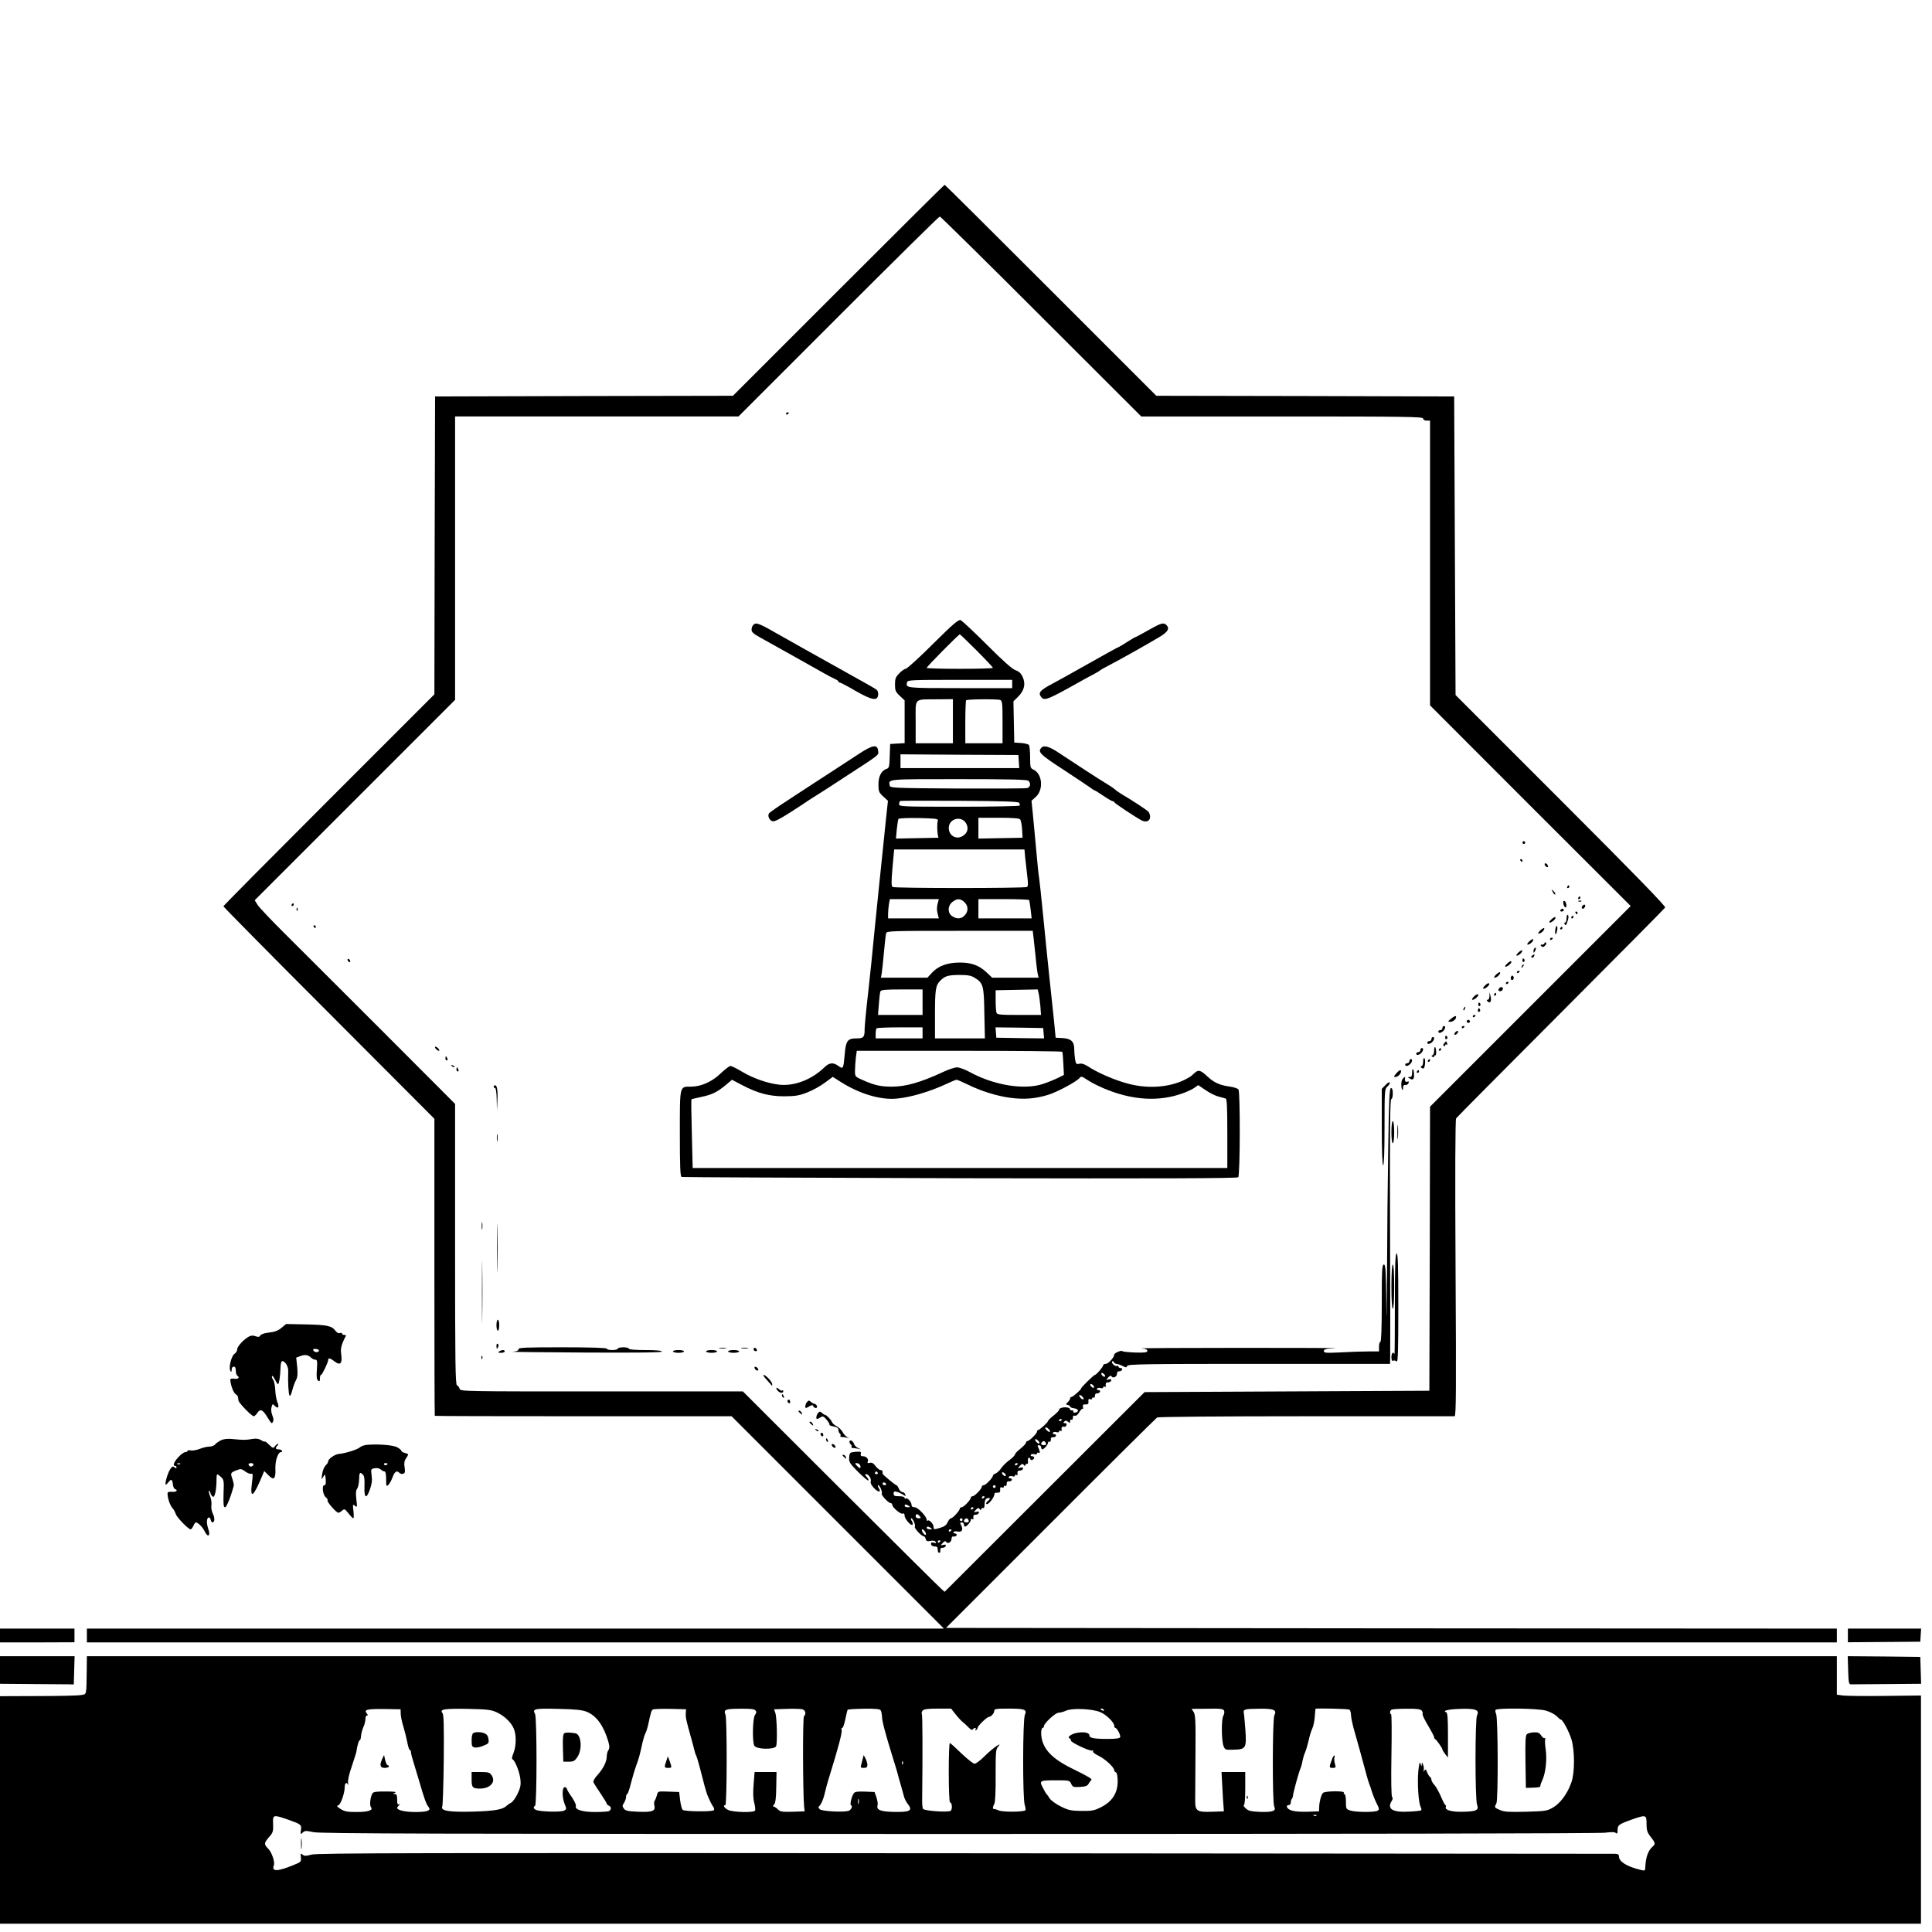 <?xml version="1.0" standalone="no"?>
<!DOCTYPE svg PUBLIC "-//W3C//DTD SVG 20010904//EN"
 "http://www.w3.org/TR/2001/REC-SVG-20010904/DTD/svg10.dtd">
<svg version="1.0" xmlns="http://www.w3.org/2000/svg"
 width="1401pt" height="1401pt" viewBox="0 0 1401 1401"
 preserveAspectRatio="xMidYMid meet">
<g transform="translate(0,1401) scale(0.1,-0.1)"
fill="#000000" stroke="none">
<path d="M6080 11905 l-765 -765 -1080 -2 -1080 -3 -3 -1080 -2 -1080 -765
-765 c-421 -421 -765 -768 -765 -772 0 -4 344 -353 765 -774 l765 -767 0
-1075 c0 -591 1 -1076 3 -1079 2 -2 487 -3 1078 -3 l1074 0 770 -770 770 -770
-3108 0 -3107 0 0 -50 0 -50 6345 0 6345 0 0 50 0 50 -3230 2 -3230 3 758 758
c417 418 765 763 773 768 8 5 456 9 1079 9 586 0 1071 0 1078 0 11 0 12 187 7
1073 -4 695 -2 1077 4 1087 5 8 347 352 759 765 411 412 752 756 757 764 5 9
-208 229 -756 777 l-764 764 -5 1083 -5 1082 -1080 3 -1080 2 -765 765 c-421
421 -767 765 -770 765 -3 0 -349 -344 -770 -765z m1470 -190 l726 -725 1022 0
c902 0 1022 -2 1022 -15 0 -9 9 -15 25 -15 l25 0 0 -1032 0 -1033 727 -728
728 -727 -728 -728 -727 -727 -2 -1030 -3 -1030 -1033 -5 -1032 -5 -725 -724
-725 -724 -22 19 c-12 10 -342 337 -732 726 l-709 708 -1025 0 c-1003 0 -1024
0 -1029 19 -3 11 -11 22 -19 25 -12 5 -14 159 -14 1023 l0 1018 -522 523
c-288 287 -605 605 -706 705 -101 100 -193 197 -204 215 l-21 34 727 727 726
726 0 1028 0 1027 1028 0 1027 0 725 725 c399 399 729 725 735 725 5 0 336
-326 735 -725z"/>
<path d="M5700 11009 c0 -5 5 -7 10 -4 6 3 10 8 10 11 0 2 -4 4 -10 4 -5 0
-10 -5 -10 -11z"/>
<path d="M6768 9343 c-98 -98 -187 -179 -197 -181 -11 -2 -34 -17 -50 -35 -26
-26 -31 -39 -31 -80 0 -44 4 -54 35 -83 l35 -33 0 -155 0 -155 -52 -3 -53 -3
-3 -87 c-2 -76 -5 -88 -22 -93 -38 -12 -60 -54 -60 -113 0 -49 3 -58 34 -87
l35 -32 -14 -129 c-7 -71 -18 -181 -25 -244 -6 -63 -18 -176 -26 -250 -8 -74
-23 -225 -34 -335 -10 -110 -30 -303 -44 -429 -15 -127 -26 -247 -26 -267 0
-61 -7 -69 -60 -69 -63 0 -76 -17 -84 -110 -10 -112 -11 -115 -46 -90 -39 28
-66 25 -103 -11 -91 -88 -216 -136 -324 -125 -84 9 -189 45 -273 95 -38 23
-75 41 -83 41 -8 0 -39 -24 -69 -52 -63 -62 -144 -98 -218 -98 -83 0 -80 12
-80 -341 0 -239 3 -311 13 -314 6 -2 915 -6 2018 -9 1469 -3 2010 -1 2018 7
14 14 15 615 2 636 -5 8 -35 18 -66 22 -68 9 -112 29 -155 69 -52 49 -68 54
-93 33 -12 -10 -24 -21 -27 -24 -3 -4 -23 -15 -45 -27 -119 -60 -281 -70 -431
-26 -92 26 -212 79 -276 122 -26 16 -45 22 -61 18 -22 -5 -25 -2 -31 32 -3 20
-6 53 -6 72 0 57 -22 78 -83 82 l-52 3 -12 125 c-7 69 -22 208 -33 310 -11
102 -31 302 -45 445 -14 143 -28 270 -30 281 -3 12 -12 98 -20 190 -8 93 -20
214 -25 268 l-10 99 31 28 c58 52 48 168 -17 198 -22 10 -24 16 -24 88 0 43
-4 83 -8 90 -4 6 -30 13 -57 15 l-50 3 -3 149 -3 150 36 36 c44 45 54 93 30
143 -12 25 -27 39 -51 47 -24 8 -90 67 -207 184 -95 95 -181 175 -191 179 -15
6 -53 -26 -198 -170z m315 -51 c64 -64 117 -121 117 -125 0 -4 -108 -7 -240
-7 -132 0 -240 3 -240 7 0 9 232 243 240 243 3 0 58 -53 123 -118z m257 -242
l0 -30 -379 0 c-397 0 -394 0 -383 43 4 16 31 17 383 17 l379 0 0 -30z m-430
-270 l0 -160 -135 0 -135 0 0 154 c0 181 -18 163 158 165 l112 1 0 -160z m343
154 c15 -5 17 -25 17 -160 l0 -154 -135 0 -135 0 0 153 c0 85 3 156 6 159 8 8
227 10 247 2z m135 -446 l3 -48 -430 0 -431 0 0 50 0 50 428 -3 427 -2 3 -47z
m70 -140 c19 -19 14 -47 -10 -53 -13 -3 -241 -4 -508 -3 -458 3 -485 4 -488
21 -10 49 -26 47 501 47 370 0 496 -3 505 -12z m-67 -160 c4 -7 5 -16 3 -20
-3 -4 -201 -8 -440 -8 -421 0 -434 1 -434 19 0 11 4 21 10 23 5 2 200 2 432 1
318 -2 424 -6 429 -15z m-590 -128 c-6 -19 -6 -68 -1 -100 l5 -25 -154 -3
-154 -3 6 66 c4 36 9 70 12 76 4 6 63 8 148 7 121 -3 141 -5 138 -18z m208
-27 c16 -34 5 -66 -29 -86 -46 -28 -100 4 -100 58 0 73 99 94 129 28z m389 35
c5 -7 12 -40 14 -73 l3 -60 -160 -3 -160 -3 0 75 0 76 146 0 c105 0 149 -4
157 -12z m36 -275 c4 -32 10 -92 15 -133 7 -55 7 -77 -2 -82 -16 -10 -959 -10
-974 0 -10 6 -10 35 -1 140 l12 132 472 0 473 0 5 -57z m-635 -338 c-6 -23 -6
-47 0 -70 l9 -35 -184 0 -184 0 0 33 c0 17 3 49 6 70 l7 37 178 0 177 0 -9
-35z m189 18 c32 -27 37 -64 12 -96 -25 -31 -59 -35 -95 -11 -35 23 -34 75 1
103 33 26 55 26 82 4z m475 10 c2 -5 7 -36 11 -70 l7 -63 -193 0 -193 0 0 70
0 70 182 0 c100 0 184 -3 186 -7z m31 -265 c3 -24 10 -90 16 -148 5 -58 13
-115 16 -127 l6 -23 -168 0 -169 0 -40 38 c-54 51 -110 72 -193 72 -90 0 -155
-23 -201 -71 l-36 -39 -169 0 -168 0 6 33 c3 17 10 86 16 152 6 66 13 128 16
138 5 16 39 17 534 17 l529 0 5 -42z m-427 -298 c63 -38 68 -55 71 -257 l4
-183 -181 0 -181 0 0 174 c0 179 5 211 38 244 35 35 56 41 137 42 62 0 87 -4
112 -20z m-377 -177 l0 -93 -161 0 -162 0 6 78 c3 42 8 84 11 92 5 12 32 15
156 15 l150 0 0 -92z m854 -25 l5 -68 -158 0 c-136 0 -160 2 -165 16 -3 9 -6
49 -6 90 l0 73 153 3 152 3 6 -25 c4 -14 9 -55 13 -92z m-854 -198 l0 -40
-170 0 -170 0 0 33 c0 19 3 37 7 40 3 4 80 7 170 7 l163 0 0 -40z m878 -3 l3
-37 -173 2 -173 3 -3 38 -3 37 173 -2 173 -3 3 -38z m135 -134 c3 -5 6 -44 8
-88 l4 -80 -40 -20 c-22 -11 -70 -31 -108 -44 -137 -47 -355 -13 -535 85 -34
19 -76 34 -92 34 -16 0 -62 -15 -102 -34 -161 -75 -270 -106 -370 -106 -82 0
-127 10 -210 47 -57 25 -58 26 -58 67 0 22 3 65 6 94 l7 52 743 0 c408 0 745
-3 747 -7z m298 -264 c206 -88 402 -101 579 -36 30 11 67 28 82 39 l27 19 52
-35 c28 -20 70 -41 92 -47 23 -6 48 -13 55 -15 9 -3 12 -62 12 -254 l0 -250
-1938 0 -1939 0 -6 247 c-4 136 -5 249 -3 251 2 2 33 9 69 17 79 16 117 35
179 86 l46 39 74 -39 c115 -60 196 -81 307 -81 81 1 107 5 167 29 38 15 95 46
126 70 l57 42 58 -37 c134 -85 285 -131 402 -121 104 9 242 50 367 108 34 16
65 29 71 29 5 0 40 -15 79 -34 100 -49 212 -84 311 -97 100 -13 178 -7 272 21
66 20 206 95 230 123 11 14 17 12 56 -14 23 -16 76 -43 116 -60z"/>
<path d="M5462 9478 c-7 -7 -12 -22 -12 -35 0 -17 15 -30 68 -59 114 -63 404
-226 457 -256 28 -16 62 -34 78 -41 15 -6 27 -15 27 -19 0 -4 5 -8 11 -8 5 0
57 -27 115 -61 117 -67 157 -74 162 -28 2 14 -3 31 -10 36 -11 10 -90 54 -293
167 -217 121 -329 184 -385 216 -180 103 -196 110 -218 88z"/>
<path d="M8327 9440 c-48 -27 -90 -50 -93 -50 -3 0 -30 -16 -60 -35 -30 -19
-56 -35 -58 -35 -4 0 -111 -59 -281 -155 -66 -38 -156 -87 -200 -111 -89 -47
-106 -65 -89 -92 25 -39 40 -33 309 118 22 12 58 32 80 43 22 12 42 24 45 28
3 3 32 19 65 36 77 40 293 161 368 207 57 35 70 59 45 84 -20 20 -40 14 -131
-38z"/>
<path d="M6225 8541 c-49 -32 -153 -100 -230 -150 -77 -50 -147 -95 -155 -101
-8 -5 -70 -45 -136 -89 -67 -43 -125 -84 -128 -90 -11 -18 3 -49 25 -56 14 -5
49 13 122 59 56 36 107 69 112 73 6 5 42 28 80 52 39 24 129 82 200 129 274
178 256 164 253 197 -5 50 -40 44 -143 -24z"/>
<path d="M7553 8589 c-31 -31 -14 -49 170 -168 100 -66 187 -124 194 -130 7
-6 15 -11 18 -11 3 0 33 -18 65 -40 32 -22 63 -40 69 -40 5 0 11 -4 13 -9 3
-8 151 -106 196 -130 32 -17 62 -5 62 25 0 14 -6 31 -12 38 -13 13 -122 85
-191 125 -21 13 -43 28 -50 35 -6 6 -30 23 -52 36 -53 31 -284 182 -357 231
-65 44 -107 57 -125 38z"/>
<path d="M11040 7900 c0 -5 5 -10 10 -10 6 0 10 5 10 10 0 6 -4 10 -10 10 -5
0 -10 -4 -10 -10z"/>
<path d="M11025 7770 c3 -5 8 -10 11 -10 2 0 4 5 4 10 0 6 -5 10 -11 10 -5 0
-7 -4 -4 -10z"/>
<path d="M11202 7738 c2 -6 10 -14 16 -16 7 -2 10 2 6 12 -7 18 -28 22 -22 4z"/>
<path d="M11365 7580 c-3 -5 -1 -10 4 -10 6 0 11 5 11 10 0 6 -2 10 -4 10 -3
0 -8 -4 -11 -10z"/>
<path d="M11260 7542 c6 -13 14 -21 18 -18 3 4 -2 14 -12 24 -18 16 -18 16 -6
-6z"/>
<path d="M11445 7500 c-3 -5 -1 -10 4 -10 6 0 11 5 11 10 0 6 -2 10 -4 10 -3
0 -8 -4 -11 -10z"/>
<path d="M11337 7455 c3 -14 10 -25 15 -25 13 0 6 43 -8 47 -7 2 -10 -6 -7
-22z"/>
<path d="M11448 7473 c7 -3 16 -2 19 1 4 3 -2 6 -13 5 -11 0 -14 -3 -6 -6z"/>
<path d="M2115 7450 c-3 -5 -1 -10 4 -10 6 0 11 5 11 10 0 6 -2 10 -4 10 -3 0
-8 -4 -11 -10z"/>
<path d="M11477 7443 c-10 -9 -9 -23 2 -23 5 0 11 7 15 15 5 15 -5 20 -17 8z"/>
<path d="M2151 7414 c0 -11 3 -14 6 -6 3 7 2 16 -1 19 -3 4 -6 -2 -5 -13z"/>
<path d="M11315 7410 c-3 -5 1 -10 9 -10 9 0 16 5 16 10 0 6 -4 10 -9 10 -6 0
-13 -4 -16 -10z"/>
<path d="M11425 7390 c3 -5 8 -10 11 -10 2 0 4 5 4 10 0 6 -5 10 -11 10 -5 0
-7 -4 -4 -10z"/>
<path d="M11360 7351 c0 -17 -5 -31 -11 -31 -5 0 -7 -5 -4 -11 9 -14 14 -8 25
30 5 18 5 33 -1 36 -5 4 -9 -8 -9 -24z"/>
<path d="M11395 7360 c-3 -5 -1 -10 4 -10 6 0 11 5 11 10 0 6 -2 10 -4 10 -3
0 -8 -4 -11 -10z"/>
<path d="M11246 7339 c-12 -11 -15 -19 -7 -19 13 0 41 24 41 34 0 11 -15 5
-34 -15z"/>
<path d="M2275 7290 c3 -5 8 -10 11 -10 2 0 4 5 4 10 0 6 -5 10 -11 10 -5 0
-7 -4 -4 -10z"/>
<path d="M11278 7266 c-2 -19 -1 -33 3 -30 10 6 17 54 9 59 -4 3 -10 -11 -12
-29z"/>
<path d="M11170 7264 c-14 -14 -19 -24 -12 -24 17 0 45 27 40 39 -2 4 -14 -3
-28 -15z"/>
<path d="M11315 7280 c-3 -5 -1 -10 4 -10 6 0 11 5 11 10 0 6 -2 10 -4 10 -3
0 -8 -4 -11 -10z"/>
<path d="M11090 7184 c-14 -14 -19 -24 -12 -24 17 0 45 27 40 39 -2 4 -14 -3
-28 -15z"/>
<path d="M11240 7199 c0 -5 5 -7 10 -4 6 3 10 8 10 11 0 2 -4 4 -10 4 -5 0
-10 -5 -10 -11z"/>
<path d="M11200 7171 c0 -6 -8 -11 -17 -11 -13 0 -14 -3 -6 -11 9 -9 16 -8 27
4 10 10 12 18 6 22 -5 3 -10 1 -10 -4z"/>
<path d="M11127 7133 c-4 -3 -7 -13 -7 -22 1 -13 3 -13 11 2 11 19 8 33 -4 20z"/>
<path d="M11011 7103 c-13 -13 -19 -23 -12 -23 15 0 44 27 39 38 -2 4 -14 -3
-27 -15z"/>
<path d="M11111 7081 c-8 -5 -9 -11 -3 -15 5 -3 12 1 16 9 6 17 6 18 -13 6z"/>
<path d="M2520 7051 c0 -5 5 -13 10 -16 6 -3 10 -2 10 4 0 5 -4 13 -10 16 -5
3 -10 2 -10 -4z"/>
<path d="M11040 7044 c0 -8 5 -12 10 -9 6 4 8 11 5 16 -9 14 -15 11 -15 -7z"/>
<path d="M10926 7019 c-12 -11 -15 -19 -7 -19 13 0 41 24 41 34 0 11 -15 5
-34 -15z"/>
<path d="M11036 7003 c-6 -14 -5 -15 5 -6 7 7 10 15 7 18 -3 3 -9 -2 -12 -12z"/>
<path d="M10850 6944 c-14 -14 -19 -24 -12 -24 17 0 45 27 40 39 -2 4 -14 -3
-28 -15z"/>
<path d="M11000 6959 c0 -5 5 -7 10 -4 6 3 10 8 10 11 0 2 -4 4 -10 4 -5 0
-10 -5 -10 -11z"/>
<path d="M10957 6926 c-3 -8 -2 -18 3 -21 13 -8 24 15 12 27 -6 6 -11 4 -15
-6z"/>
<path d="M10920 6879 c0 -5 5 -7 10 -4 6 3 10 8 10 11 0 2 -4 4 -10 4 -5 0
-10 -5 -10 -11z"/>
<path d="M10765 6860 c-11 -13 -14 -20 -6 -20 13 0 41 24 41 34 0 12 -18 5
-35 -14z"/>
<path d="M10873 6845 c-9 -10 -10 -16 -2 -21 15 -9 36 13 24 25 -6 6 -15 4
-22 -4z"/>
<path d="M10801 6788 c0 -16 -6 -28 -13 -28 -9 0 -9 -3 0 -12 18 -18 30 2 21
37 l-7 30 -1 -27z"/>
<path d="M10835 6800 c-3 -5 -1 -10 4 -10 6 0 11 5 11 10 0 6 -2 10 -4 10 -3
0 -8 -4 -11 -10z"/>
<path d="M10685 6780 c-11 -13 -14 -20 -6 -20 13 0 41 24 41 34 0 12 -18 5
-35 -14z"/>
<path d="M10720 6724 c0 -8 5 -12 10 -9 6 4 8 11 5 16 -9 14 -15 11 -15 -7z"/>
<path d="M10615 6699 c-4 -6 -5 -12 -2 -15 2 -3 7 2 10 11 7 17 1 20 -8 4z"/>
<path d="M10717 6687 c-3 -8 1 -14 8 -14 7 0 11 6 8 14 -3 7 -6 13 -8 13 -2 0
-5 -6 -8 -13z"/>
<path d="M10525 6625 c-27 -22 -28 -24 -9 -25 23 0 48 23 42 40 -1 5 -16 -1
-33 -15z"/>
<path d="M10680 6639 c0 -5 5 -7 10 -4 6 3 10 8 10 11 0 2 -4 4 -10 4 -5 0
-10 -5 -10 -11z"/>
<path d="M10637 6607 c-3 -8 1 -14 9 -14 16 0 19 13 5 21 -5 3 -11 0 -14 -7z"/>
<path d="M10460 6555 c0 -8 -7 -15 -15 -15 -8 0 -15 -4 -15 -10 0 -15 19 -12
36 4 16 17 19 36 4 36 -5 0 -10 -7 -10 -15z"/>
<path d="M10600 6559 c0 -5 5 -7 10 -4 6 3 10 8 10 11 0 2 -4 4 -10 4 -5 0
-10 -5 -10 -11z"/>
<path d="M10553 6524 c-7 -7 -9 -15 -5 -17 4 -3 13 1 19 9 7 7 9 15 5 17 -4 3
-13 -1 -19 -9z"/>
<path d="M10480 6484 c0 -8 5 -12 10 -9 6 4 8 11 5 16 -9 14 -15 11 -15 -7z"/>
<path d="M10380 6475 c0 -8 -7 -15 -15 -15 -8 0 -15 -4 -15 -10 0 -15 19 -12
36 4 16 17 19 36 4 36 -5 0 -10 -7 -10 -15z"/>
<path d="M10473 6445 c-8 -9 -9 -16 -3 -20 6 -3 10 -1 10 5 0 6 4 8 10 5 6 -3
7 1 4 9 -7 19 -6 19 -21 1z"/>
<path d="M3160 6405 c7 -8 17 -15 22 -15 6 0 5 7 -2 15 -7 8 -17 15 -22 15 -6
0 -5 -7 2 -15z"/>
<path d="M10400 6393 c0 -17 -5 -33 -12 -35 -9 -3 -9 -6 0 -12 7 -4 12 -2 12
4 0 6 3 9 8 7 9 -6 8 50 -1 60 -4 3 -7 -8 -7 -24z"/>
<path d="M10300 6395 c0 -8 -7 -15 -15 -15 -8 0 -15 -4 -15 -10 0 -15 19 -12
36 4 16 17 19 36 4 36 -5 0 -10 -7 -10 -15z"/>
<path d="M10435 6400 c-3 -5 -1 -10 4 -10 6 0 11 5 11 10 0 6 -2 10 -4 10 -3
0 -8 -4 -11 -10z"/>
<path d="M3230 6335 c0 -8 4 -15 10 -15 5 0 7 7 4 15 -4 8 -8 15 -10 15 -2 0
-4 -7 -4 -15z"/>
<path d="M10320 6311 c0 -17 -5 -31 -11 -31 -5 0 -7 -5 -4 -11 4 -5 12 -8 17
-7 13 5 17 68 6 75 -5 2 -8 -10 -8 -26z"/>
<path d="M10220 6315 c0 -8 -7 -15 -15 -15 -8 0 -15 -4 -15 -10 0 -15 19 -12
36 4 16 17 19 36 4 36 -5 0 -10 -7 -10 -15z"/>
<path d="M10355 6320 c-3 -5 -1 -10 4 -10 6 0 11 5 11 10 0 6 -2 10 -4 10 -3
0 -8 -4 -11 -10z"/>
<path d="M3277 6279 c7 -7 15 -10 18 -7 3 3 -2 9 -12 12 -14 6 -15 5 -6 -5z"/>
<path d="M3310 6255 c0 -8 4 -15 10 -15 5 0 7 7 4 15 -4 8 -8 15 -10 15 -2 0
-4 -7 -4 -15z"/>
<path d="M10240 6232 c0 -24 -5 -32 -17 -32 -17 -1 -17 -1 0 -11 24 -14 32 -6
31 30 -1 42 -14 53 -14 13z"/>
<path d="M10128 6229 c-10 -10 -18 -21 -18 -24 0 -10 22 -5 36 9 15 15 19 37
7 35 -5 0 -16 -9 -25 -20z"/>
<path d="M10275 6240 c-3 -5 -1 -10 4 -10 6 0 11 5 11 10 0 6 -2 10 -4 10 -3
0 -8 -4 -11 -10z"/>
<path d="M10171 6186 c-7 -8 -11 -30 -9 -50 2 -34 13 -41 13 -8 0 10 7 16 16
14 9 -1 20 5 23 14 4 12 2 15 -9 10 -13 -5 -20 5 -16 27 2 11 -5 8 -18 -7z"/>
<path d="M10047 6142 l-27 -28 0 -277 c0 -178 4 -277 10 -277 6 0 10 99 10
276 0 269 1 277 21 295 12 10 19 23 17 29 -2 6 -16 -2 -31 -18z"/>
<path d="M3580 6130 c0 -5 5 -10 10 -10 6 0 11 -35 12 -82 l2 -83 3 70 c4 75
-2 115 -17 115 -6 0 -10 -4 -10 -10z"/>
<path d="M10067 5698 c-4 -232 -8 -647 -9 -922 -2 -308 -4 -392 -5 -218 -3
241 -5 282 -18 282 -13 0 -15 -39 -15 -280 0 -180 -4 -280 -10 -280 -5 0 -10
-16 -10 -35 l0 -35 -78 0 c-44 0 -134 -3 -200 -7 -108 -5 -122 -4 -122 10 0
13 15 17 83 20 45 2 -262 3 -683 3 -421 0 -746 -2 -722 -4 28 -2 42 -8 42 -18
0 -11 -16 -14 -87 -12 -49 2 -91 6 -94 10 -6 9 -59 -13 -59 -25 0 -20 -43 -67
-61 -67 -10 0 -19 -5 -19 -10 0 -12 -50 -70 -60 -70 -8 0 -100 -90 -100 -98 0
-9 -60 -62 -70 -62 -5 0 -10 -5 -10 -11 0 -6 -8 -18 -17 -27 -16 -16 -16 -17
0 -20 9 -2 17 -7 17 -12 0 -5 12 -10 27 -12 32 -4 41 -23 14 -31 -12 -3 -19 0
-18 7 1 6 -4 10 -10 9 -7 -2 -13 1 -13 6 0 23 -80 20 -80 -3 -1 -6 -19 -24
-40 -41 -21 -16 -39 -34 -40 -39 0 -10 -62 -66 -72 -66 -5 0 -8 -5 -8 -11 0
-14 -56 -69 -70 -69 -5 0 -10 -6 -10 -12 -1 -7 -19 -26 -40 -43 -21 -16 -39
-35 -40 -42 0 -6 -17 -24 -39 -40 -21 -15 -49 -42 -61 -60 -12 -18 -31 -35
-41 -38 -10 -4 -19 -11 -19 -16 0 -15 -52 -69 -67 -69 -7 0 -13 -5 -13 -10 0
-16 -52 -70 -67 -70 -7 0 -13 -5 -13 -10 0 -16 -52 -70 -67 -70 -7 0 -13 -5
-13 -10 0 -14 -51 -70 -64 -70 -6 0 -17 -13 -24 -28 -8 -20 -24 -32 -51 -40
-50 -15 -51 -15 -51 6 0 21 -33 56 -43 45 -4 -3 -7 -1 -7 6 0 24 -64 91 -87
91 -16 0 -23 6 -23 18 0 21 -33 56 -43 45 -4 -3 -7 -1 -7 5 0 7 -16 12 -40 12
-33 0 -40 3 -40 19 0 15 5 18 23 13 12 -3 32 -12 45 -20 20 -13 22 -13 16 2
-3 9 -13 16 -20 16 -8 0 -20 11 -26 25 -6 14 -14 25 -17 25 -9 0 -102 78 -101
84 1 21 -2 26 -15 26 -8 0 -24 13 -36 29 -15 21 -27 27 -42 23 -15 -4 -19 -1
-14 10 7 19 -11 38 -36 38 -13 0 -18 5 -15 18 4 15 -1 17 -38 14 -41 -4 -43
-5 -46 -40 -3 -34 3 -43 65 -106 38 -37 71 -65 74 -62 4 3 -2 15 -12 26 -14
15 -15 20 -4 20 19 0 40 -35 33 -55 -4 -9 6 -27 25 -47 32 -33 54 -31 33 2 -7
11 -8 20 -4 20 12 0 33 -50 26 -61 -6 -10 49 -69 65 -69 6 0 11 -5 11 -11 0
-19 60 -71 75 -65 10 4 15 -1 15 -15 0 -23 46 -76 57 -66 4 5 2 17 -5 27 -7
11 -8 20 -4 20 12 0 33 -50 26 -61 -6 -10 48 -69 64 -69 5 0 12 -9 15 -20 4
-16 11 -19 35 -14 19 4 32 1 37 -7 6 -9 2 -11 -14 -6 -17 4 -21 2 -19 -11 2
-10 13 -17 26 -16 17 0 22 -5 22 -23 0 -13 4 -23 10 -23 5 0 9 3 9 8 -3 20 3
30 17 28 9 0 19 5 22 13 3 10 -1 12 -18 8 -21 -5 -21 -5 -4 14 12 14 20 16 25
8 11 -18 39 -2 39 21 0 14 6 20 16 18 10 -2 19 3 21 10 3 6 -3 12 -12 12 -9 0
-13 5 -10 10 3 6 17 7 31 4 29 -7 41 14 24 45 -9 17 -8 21 5 21 8 0 15 -7 15
-15 0 -8 4 -15 8 -15 13 0 42 34 42 49 0 7 5 9 10 6 6 -4 10 -3 9 2 -4 21 2
31 17 29 9 0 19 5 22 13 3 10 -1 12 -18 8 -21 -5 -21 -5 -4 14 14 15 20 17 27
7 7 -10 10 -10 14 0 2 6 9 10 14 6 5 -3 9 10 9 29 0 23 6 37 16 41 25 10 30
-2 8 -18 -10 -8 -16 -18 -11 -22 12 -12 63 54 59 77 0 3 9 5 21 5 17 -1 21 4
20 21 -2 16 2 21 12 17 8 -4 15 -1 15 6 0 6 5 8 10 5 6 -3 10 3 10 15 0 14 5
20 16 18 10 -2 19 3 21 10 3 6 -3 12 -12 12 -9 0 -13 5 -10 10 4 6 15 8 26 5
11 -4 19 -2 19 5 0 6 5 8 10 5 6 -4 10 -3 9 2 -4 21 2 31 17 29 9 0 19 5 22
13 3 10 -1 12 -18 8 -21 -5 -21 -5 -4 14 14 15 20 17 27 7 7 -10 10 -10 14 0
2 6 8 10 12 7 5 -2 7 7 5 20 -2 25 11 35 18 13 2 -6 10 -8 16 -4 17 10 15 26
-4 26 -8 0 -12 5 -9 10 4 6 15 8 26 5 11 -4 19 -2 19 5 0 6 5 8 10 5 13 -8 13
11 0 36 -8 15 -7 19 5 19 8 0 15 -7 15 -15 0 -8 4 -15 8 -15 13 0 42 34 42 49
0 7 5 9 10 6 6 -3 10 3 10 15 0 14 5 20 16 18 10 -2 19 3 21 10 3 6 -3 12 -12
12 -9 0 -13 5 -10 10 4 6 15 8 26 5 11 -4 19 -2 19 5 0 6 5 8 10 5 6 -4 10 -3
9 2 -4 21 2 32 15 27 7 -3 16 2 19 10 4 11 1 16 -10 16 -13 0 -14 3 -5 12 8 8
15 8 27 -2 12 -10 15 -10 15 4 0 10 5 14 10 11 6 -3 10 3 10 14 0 13 5 19 14
15 9 -3 21 6 32 25 10 16 21 28 25 25 4 -2 5 4 2 14 -3 14 1 19 19 18 18 -1
23 4 21 21 -2 16 2 21 12 17 8 -4 15 -1 15 6 0 6 5 8 10 5 6 -3 10 3 10 13 0
12 6 19 16 18 9 0 19 5 21 12 3 6 -3 12 -12 12 -9 0 -13 5 -10 10 4 6 15 8 26
5 11 -4 19 -2 19 5 0 6 5 8 10 5 6 -4 10 -3 9 2 -4 21 2 31 17 29 9 0 19 5 22
13 3 10 -1 12 -18 8 -21 -5 -21 -5 -4 14 12 14 20 16 25 8 10 -17 39 -3 39 20
0 11 6 18 16 17 9 0 19 5 21 12 3 6 -2 12 -11 12 -9 0 -16 5 -16 11 0 5 -5 7
-10 4 -13 -8 -45 23 -35 33 4 4 10 1 12 -5 3 -7 11 -13 19 -13 8 0 28 -7 44
-15 25 -13 29 -13 34 0 5 13 127 15 956 15 l950 0 1 43 c1 23 1 455 -1 960 -2
674 0 917 9 917 6 0 11 17 11 40 0 27 -4 40 -13 40 -11 0 -15 -80 -20 -422z
m-2054 -1670 c-2 -4 -10 -2 -17 5 -8 6 -12 15 -9 19 2 4 10 2 17 -5 8 -6 12
-15 9 -19z m-80 -80 c-2 -4 -10 -2 -17 5 -8 6 -12 15 -9 19 2 4 10 2 17 -5 8
-6 12 -15 9 -19z m-76 -85 c-3 -3 -13 1 -21 10 -8 8 -12 17 -9 20 3 3 12 -1
20 -9 9 -8 13 -18 10 -21z m-157 -147 c0 -3 -4 -8 -10 -11 -5 -3 -10 -1 -10 4
0 6 5 11 10 11 6 0 10 -2 10 -4z m-95 -70 c8 -7 11 -16 8 -19 -5 -6 -33 17
-33 27 0 10 11 7 25 -8z m-68 -103 c-3 -3 -13 1 -21 10 -8 8 -12 17 -9 20 3 3
12 -1 20 -9 9 -8 13 -18 10 -21z m47 2 c4 -10 -1 -15 -14 -15 -20 0 -26 11
-13 23 10 11 20 8 27 -8z m-1347 -160 c9 -25 -2 -27 -22 -5 -17 18 -17 20 -1
20 9 0 19 -7 23 -15z m1143 11 c0 -3 -4 -8 -10 -11 -5 -3 -10 -1 -10 4 0 6 5
11 10 11 6 0 10 -2 10 -4z m-1015 -66 c3 -5 -1 -10 -10 -10 -9 0 -13 5 -10 10
3 6 8 10 10 10 2 0 7 -4 10 -10z m928 -22 c-2 -4 -10 -2 -17 5 -8 6 -12 15 -9
19 2 4 10 2 17 -5 8 -6 12 -15 9 -19z m-868 -58 c3 -5 -1 -10 -9 -10 -9 0 -16
5 -16 10 0 6 4 10 9 10 6 0 13 -4 16 -10z m795 -20 c0 -5 -4 -10 -10 -10 -5 0
-10 5 -10 10 0 6 5 10 10 10 6 0 10 -4 10 -10z m-80 -74 c0 -3 -4 -8 -10 -11
-5 -3 -10 -1 -10 4 0 6 5 11 10 11 6 0 10 -2 10 -4z m-550 -66 c12 -8 11 -10
-7 -10 -13 0 -23 5 -23 10 0 13 11 13 30 0z m470 -14 c0 -3 -4 -8 -10 -11 -5
-3 -10 -1 -10 4 0 6 5 11 10 11 6 0 10 -2 10 -4z m-390 -61 c10 -13 9 -15 -9
-15 -12 0 -21 6 -21 15 0 8 4 15 9 15 5 0 14 -7 21 -15z m310 -25 c0 -5 -4
-10 -10 -10 -5 0 -10 5 -10 10 0 6 5 10 10 10 6 0 10 -4 10 -10z m44 -5 c4
-10 -1 -15 -14 -15 -20 0 -26 11 -13 23 10 11 20 8 27 -8z m-274 -55 c12 -8
11 -10 -7 -10 -13 0 -23 5 -23 10 0 13 11 13 30 0z m-40 -30 c7 -13 7 -20 1
-20 -6 0 -15 9 -21 20 -7 13 -7 20 -1 20 6 0 15 -9 21 -20z m190 16 c0 -3 -4
-8 -10 -11 -5 -3 -10 -1 -10 4 0 6 5 11 10 11 6 0 10 -2 10 -4z m-80 -80 c0
-3 -4 -8 -10 -11 -5 -3 -10 -1 -10 4 0 6 5 11 10 11 6 0 10 -2 10 -4z"/>
<path d="M10090 5800 c0 -47 4 -80 10 -80 6 0 10 33 10 80 0 47 -4 80 -10 80
-6 0 -10 -33 -10 -80z"/>
<path d="M10133 5800 c0 -47 2 -66 4 -42 2 23 2 61 0 85 -2 23 -4 4 -4 -43z"/>
<path d="M3603 5760 c0 -25 2 -35 4 -22 2 12 2 32 0 45 -2 12 -4 2 -4 -23z"/>
<path d="M3604 4960 c0 -157 2 -221 3 -142 2 78 2 206 0 285 -1 78 -3 14 -3
-143z"/>
<path d="M3493 5120 c0 -25 2 -35 4 -22 2 12 2 32 0 45 -2 12 -4 2 -4 -23z"/>
<path d="M3495 4640 c0 -201 1 -283 2 -182 2 100 2 264 0 365 -1 100 -2 18 -2
-183z"/>
<path d="M10115 4550 c0 -203 -1 -365 -3 -360 -8 22 -22 8 -22 -21 0 -22 4
-30 14 -26 7 3 19 0 25 -6 8 -8 11 93 11 386 0 311 -3 397 -12 397 -10 0 -13
-81 -13 -370z"/>
<path d="M10090 4680 c0 -100 4 -160 10 -160 6 0 10 60 10 160 0 100 -4 160
-10 160 -6 0 -10 -60 -10 -160z"/>
<path d="M3600 4400 c0 -22 5 -40 10 -40 6 0 10 18 10 40 0 22 -4 40 -10 40
-5 0 -10 -18 -10 -40z"/>
<path d="M3600 4251 c0 -25 6 -27 13 -6 4 8 2 17 -3 20 -6 4 -10 -3 -10 -14z"/>
<path d="M3760 4226 c0 -10 -14 -16 -42 -18 -24 -2 210 -4 520 -6 388 -2 562
0 562 7 0 7 -43 11 -120 11 -73 0 -120 4 -120 10 0 6 -18 10 -40 10 -22 0 -40
-4 -40 -10 0 -5 -18 -10 -40 -10 -22 0 -40 5 -40 10 0 6 -113 10 -320 10 -272
0 -320 -2 -320 -14z"/>
<path d="M5218 4233 c12 -2 32 -2 45 0 12 2 2 4 -23 4 -25 0 -35 -2 -22 -4z"/>
<path d="M5378 4233 c12 -2 32 -2 45 0 12 2 2 4 -23 4 -25 0 -35 -2 -22 -4z"/>
<path d="M5466 4232 c-3 -6 -1 -14 5 -17 15 -10 25 3 12 16 -7 7 -13 7 -17 1z"/>
<path d="M3620 4210 c-12 -8 -9 -10 13 -10 15 0 27 5 27 10 0 13 -20 13 -40 0z"/>
<path d="M4880 4210 c0 -5 18 -10 40 -10 22 0 40 5 40 10 0 6 -18 10 -40 10
-22 0 -40 -4 -40 -10z"/>
<path d="M5120 4210 c0 -5 18 -10 40 -10 22 0 40 5 40 10 0 6 -18 10 -40 10
-22 0 -40 -4 -40 -10z"/>
<path d="M5280 4210 c0 -5 18 -10 40 -10 22 0 40 5 40 10 0 6 -18 10 -40 10
-22 0 -40 -4 -40 -10z"/>
<path d="M3491 4164 c0 -11 3 -14 6 -6 3 7 2 16 -1 19 -3 4 -6 -2 -5 -13z"/>
<path d="M5472 4089 c2 -7 10 -15 17 -17 8 -3 12 1 9 9 -2 7 -10 15 -17 17 -8
3 -12 -1 -9 -9z"/>
<path d="M5561 4003 c18 -21 35 -40 37 -42 1 -2 2 3 2 11 0 17 -47 68 -63 68
-6 0 5 -17 24 -37z"/>
<path d="M5630 3944 c0 -14 22 -34 37 -34 7 0 13 5 13 12 0 6 -3 8 -7 5 -3 -4
-15 0 -25 10 -10 9 -18 12 -18 7z"/>
<path d="M5670 3891 c0 -6 4 -13 10 -16 6 -3 7 1 4 9 -7 18 -14 21 -14 7z"/>
<path d="M5710 3851 c0 -6 5 -13 10 -16 6 -3 10 1 10 9 0 9 -4 16 -10 16 -5 0
-10 -4 -10 -9z"/>
<path d="M5853 3844 c-13 -13 -18 -44 -8 -44 3 0 15 6 26 13 17 10 23 10 26 0
3 -7 11 -13 19 -13 8 0 11 6 8 15 -4 8 -11 15 -17 15 -6 0 -18 6 -26 14 -14
12 -18 12 -28 0z"/>
<path d="M5790 3776 c0 -2 7 -9 15 -16 13 -11 14 -10 9 4 -5 14 -24 23 -24 12z"/>
<path d="M5933 3764 c-13 -13 -18 -44 -8 -44 3 0 14 5 25 12 16 11 23 8 44
-17 14 -16 23 -32 21 -36 -3 -4 11 -10 30 -13 25 -5 35 -12 35 -26 0 -10 5
-22 10 -25 6 -4 8 -11 5 -16 -4 -5 0 -9 7 -9 7 0 24 -3 38 -5 21 -5 21 -4 5 3
-11 5 -27 22 -35 38 -9 16 -29 35 -44 42 -15 8 -30 21 -33 30 -7 18 -40 52
-50 52 -3 0 -14 6 -22 14 -14 12 -18 12 -28 0z"/>
<path d="M5870 3696 c0 -2 7 -9 15 -16 13 -11 14 -10 9 4 -5 14 -24 23 -24 12z"/>
<path d="M5917 3639 c7 -7 15 -10 18 -7 3 3 -2 9 -12 12 -14 6 -15 5 -6 -5z"/>
<path d="M5950 3611 c0 -6 5 -13 10 -16 6 -3 10 1 10 9 0 9 -4 16 -10 16 -5 0
-10 -4 -10 -9z"/>
<path d="M5990 3571 c0 -6 4 -13 10 -16 6 -3 7 1 4 9 -7 18 -14 21 -14 7z"/>
<path d="M6160 3555 c0 -7 5 -17 10 -20 6 -4 8 -11 5 -16 -4 -5 0 -9 7 -9 7 0
24 -3 38 -5 l25 -6 -23 11 c-13 5 -26 19 -29 29 -6 23 -33 36 -33 16z"/>
<path d="M6032 3529 c2 -7 10 -15 17 -17 8 -3 12 1 9 9 -2 7 -10 15 -17 17 -8
3 -12 -1 -9 -9z"/>
<path d="M6110 3456 c0 -2 7 -9 15 -16 13 -11 14 -10 9 4 -5 14 -24 23 -24 12z"/>
<path d="M2041 4381 c-25 -21 -50 -30 -90 -34 -34 -4 -58 -12 -63 -21 -7 -12
-14 -13 -34 -6 -17 7 -32 6 -47 -1 -38 -20 -87 -72 -87 -94 0 -11 -9 -26 -19
-32 -23 -14 -44 -100 -31 -123 8 -12 9 -11 10 8 0 13 6 22 15 22 10 0 15 -10
15 -29 0 -17 5 -33 10 -36 21 -13 9 -27 -20 -23 -18 3 -30 0 -30 -6 1 -35 21
-92 37 -104 18 -13 19 -16 22 -47 1 -17 96 -115 111 -115 5 0 17 11 26 24 19
30 37 25 64 -17 41 -65 39 -63 49 -48 6 10 5 26 -4 47 -8 20 -11 44 -6 60 7
25 8 26 24 9 25 -24 34 -10 18 28 -7 18 -14 58 -15 89 -2 31 -8 64 -15 72 -7
9 -11 21 -9 27 2 7 12 -5 22 -25 10 -21 20 -35 23 -33 8 9 15 59 17 115 0 30
6 52 12 52 21 0 45 -38 44 -71 -3 -81 2 -166 9 -178 5 -8 12 5 20 36 7 26 19
61 28 76 11 22 13 44 8 95 l-7 67 32 12 c33 12 56 8 78 -14 7 -7 20 -13 29
-13 13 0 15 -11 11 -70 -4 -52 -2 -73 8 -81 11 -9 14 -6 14 15 0 14 3 26 8 26
8 0 52 91 52 109 0 16 14 13 43 -9 45 -36 61 -19 51 53 -6 38 2 68 34 130 2 4
-3 7 -12 7 -9 0 -16 4 -16 10 0 5 -7 7 -16 3 -9 -3 -21 3 -31 16 -25 36 -60
44 -213 47 l-145 3 -34 -28z m272 -166 c-4 -15 -36 -12 -41 3 -3 9 3 13 19 10
13 -1 23 -7 22 -13z"/>
<path d="M1605 3567 c-17 -8 -36 -21 -44 -30 -7 -10 -26 -17 -42 -17 -16 0
-47 -7 -69 -16 -22 -9 -51 -14 -65 -12 -14 3 -25 1 -25 -3 0 -5 -7 -9 -16 -9
-9 0 -32 -16 -50 -36 -33 -35 -44 -64 -24 -64 6 0 10 -5 10 -11 0 -8 -4 -8
-14 0 -12 10 -18 8 -31 -12 -17 -26 -35 -82 -35 -107 0 -10 7 -7 20 10 21 28
30 24 34 -16 2 -15 8 -30 15 -32 25 -8 9 -23 -21 -20 -24 2 -33 -1 -33 -12 -1
-30 17 -85 35 -105 10 -11 21 -31 25 -45 8 -24 91 -110 107 -110 5 0 14 11 20
25 6 14 14 25 17 25 17 0 50 -33 66 -66 22 -46 43 -33 26 17 -14 40 -14 76 0
84 6 4 13 -2 16 -14 3 -12 9 -21 13 -21 17 0 19 33 4 62 -9 18 -14 44 -11 62
3 17 -2 46 -9 65 -8 19 -12 37 -9 40 3 3 8 -4 11 -16 3 -12 12 -24 19 -27 13
-5 25 53 25 125 0 45 3 46 33 18 20 -18 22 -28 18 -120 -2 -79 0 -99 11 -99
11 0 41 74 63 156 2 7 -3 29 -10 50 -15 43 -14 45 32 63 28 11 35 10 61 -9 17
-13 37 -20 44 -17 12 4 13 -7 5 -65 -16 -126 11 -105 79 61 l10 24 31 -31 c39
-40 53 -27 50 48 -2 59 19 120 41 120 7 0 10 5 7 10 -3 6 -15 10 -26 10 -22 0
-24 11 -7 28 7 7 8 12 4 12 -5 0 -15 -8 -22 -17 -12 -17 -15 -16 -43 11 -17
17 -31 27 -31 23 0 -4 -11 0 -25 9 -18 11 -36 14 -62 10 -50 -9 -66 -9 -138
-2 -41 5 -69 2 -90 -7z m-298 -173 c-3 -3 -12 -4 -19 -1 -8 3 -5 6 6 6 11 1
17 -2 13 -5z m531 -6 c-3 -7 -11 -13 -18 -13 -7 0 -15 6 -17 13 -3 7 4 12 17
12 13 0 20 -5 18 -12z"/>
<path d="M2655 3532 c-16 -2 -37 -10 -46 -18 -17 -16 -109 -44 -150 -47 -30
-2 -79 -36 -79 -54 0 -7 -8 -20 -19 -30 -10 -10 -22 -38 -25 -63 -6 -42 -6
-43 7 -21 14 24 15 24 19 -17 2 -31 0 -42 -10 -42 -20 0 -11 -72 11 -88 9 -7
15 -17 12 -22 -6 -10 64 -90 79 -90 5 0 17 7 27 16 16 14 19 13 46 -20 15 -20
31 -36 35 -36 4 0 4 24 1 53 -6 48 -5 51 11 38 16 -14 17 -11 10 47 -5 44 -3
66 6 77 7 9 13 38 14 65 1 53 6 59 28 36 10 -9 13 -35 11 -85 -3 -87 14 -95
40 -20 13 37 17 64 12 99 -6 46 -6 48 22 53 17 3 34 0 44 -9 8 -8 21 -14 27
-14 8 0 12 -20 12 -56 0 -48 2 -55 14 -44 8 6 23 31 32 56 17 45 31 53 51 33
7 -7 19 -9 27 -6 13 5 15 15 10 47 -5 28 -2 47 10 64 21 32 21 33 -9 40 -14 4
-25 11 -25 16 0 5 -14 17 -32 26 -30 16 -149 24 -223 16z m155 -136 c0 -11
-19 -15 -25 -6 -3 5 1 10 9 10 9 0 16 -2 16 -4z"/>
<path d="M0 2150 l0 -50 270 0 270 1 0 50 0 49 -270 0 -270 0 0 -50z"/>
<path d="M13400 2150 l0 -49 263 2 262 2 3 48 3 47 -265 0 -266 0 0 -50z"/>
<path d="M0 1900 l0 -100 240 -2 c132 -1 252 -2 268 -2 l27 -1 3 103 3 102
-271 0 -270 0 0 -100z"/>
<path d="M629 1898 c-3 -190 1 -172 -44 -180 -22 -4 -163 -7 -312 -7 l-273 -1
0 -825 0 -825 6965 0 6965 0 0 828 0 827 -262 -3 c-145 -2 -282 0 -305 3 l-43
6 0 140 0 139 -6345 0 -6345 0 -1 -102z m2277 -318 c1 -19 9 -60 19 -90 9 -30
22 -81 28 -112 6 -32 14 -58 19 -58 4 0 8 -7 8 -16 0 -9 9 -44 20 -78 10 -33
29 -95 41 -136 33 -115 50 -163 65 -181 24 -27 -3 -39 -93 -39 -74 0 -133 13
-133 30 0 3 6 12 13 19 10 11 10 13 0 7 -10 -5 -13 4 -13 33 0 32 -4 41 -17
42 -15 0 -15 2 2 9 13 6 -9 9 -66 9 -58 1 -90 -3 -96 -11 -17 -22 -25 -88 -13
-103 19 -22 -20 -35 -107 -35 -63 0 -85 4 -113 22 -26 16 -31 23 -18 26 18 3
48 89 48 136 0 27 14 35 24 14 3 -7 3 -1 0 13 -3 16 7 64 27 120 17 52 33 101
34 109 4 36 17 80 23 80 4 0 8 10 9 23 3 29 7 46 21 80 7 16 12 39 12 53 0 13
5 24 11 24 8 0 8 4 -1 15 -23 27 0 33 123 32 l122 -2 1 -35z m696 13 c55 -25
105 -73 124 -119 19 -45 18 -125 -2 -175 -12 -29 -14 -43 -6 -48 19 -11 51
-95 56 -146 4 -37 0 -59 -20 -101 -14 -30 -35 -59 -47 -66 -12 -6 -27 -17 -35
-24 -26 -26 -90 -37 -242 -41 -169 -5 -238 6 -223 36 4 9 9 162 11 339 2 245
0 328 -9 339 -24 28 11 34 181 31 143 -3 171 -6 212 -25z m655 3 c70 -30 120
-100 154 -214 10 -34 10 -48 1 -63 -7 -10 -12 -30 -12 -44 0 -39 -24 -88 -65
-134 -21 -22 -35 -47 -32 -55 3 -7 26 -44 51 -80 25 -37 46 -71 46 -76 0 -4 7
-10 15 -14 20 -7 19 -32 -1 -40 -9 -3 -54 -6 -100 -6 -91 0 -148 18 -138 44 3
8 -11 37 -30 65 -20 28 -36 55 -36 61 0 5 -7 10 -15 10 -20 0 -20 -75 0 -123
14 -34 14 -37 -5 -47 -22 -12 -171 -8 -202 5 -20 8 -23 21 -8 30 14 9 14 640
0 666 -21 38 -5 41 169 37 130 -3 175 -8 208 -22z m716 -11 c-2 -27 3 -51 38
-175 6 -19 14 -53 20 -75 5 -22 13 -49 19 -60 5 -11 15 -47 24 -80 30 -119 47
-180 55 -200 20 -48 32 -71 43 -87 7 -9 9 -21 4 -25 -12 -12 -213 -10 -226 3
-5 5 -14 37 -18 70 l-7 59 -77 3 c-77 3 -77 3 -84 -25 -4 -15 -11 -33 -16 -40
-5 -6 -6 -22 -3 -35 10 -41 -13 -50 -116 -46 -75 3 -94 7 -105 23 -12 16 -12
22 1 41 8 13 15 32 15 44 0 11 4 20 8 20 4 0 17 35 27 78 11 42 28 100 38 127
19 51 28 83 46 168 6 26 15 56 21 67 6 11 15 39 20 62 20 92 23 103 34 111 6
4 63 6 126 5 l115 -3 -2 -30z m505 22 c9 -10 8 -18 -3 -33 -17 -22 -21 -194
-5 -223 14 -27 145 -30 158 -4 10 23 6 211 -6 243 l-9 25 91 3 c50 2 101 0
114 -3 23 -6 30 -33 12 -51 -10 -10 -8 -559 1 -654 l4 -35 -87 -3 c-77 -2 -90
0 -108 18 -11 11 -25 20 -31 20 -6 0 -4 6 4 14 10 11 15 44 16 125 l2 111 -80
0 -79 0 -7 -87 c-5 -59 -4 -103 4 -135 7 -26 10 -52 6 -58 -10 -16 -161 -12
-195 5 -29 15 -40 35 -20 35 12 0 13 625 1 655 -15 38 -4 43 103 44 76 1 106
-2 114 -12z m908 1 c5 -7 9 -29 10 -48 1 -33 24 -120 75 -285 12 -38 28 -90
35 -115 6 -25 19 -70 28 -100 8 -30 18 -66 22 -80 4 -14 15 -36 25 -49 41 -51
21 -63 -104 -60 -93 2 -123 15 -113 48 3 9 -1 34 -8 56 l-14 40 -69 3 c-48 2
-73 -1 -80 -10 -17 -21 -33 -86 -21 -90 14 -5 -1 -35 -20 -40 -41 -11 -190 -2
-206 11 -9 8 -13 17 -9 20 15 11 34 52 43 94 5 23 20 80 35 127 66 213 94 320
88 336 -3 8 -1 14 5 14 5 0 15 28 22 63 7 34 15 65 16 68 2 4 55 7 118 8 84 1
116 -2 122 -11z m544 -30 c19 -24 42 -49 52 -56 10 -8 29 -25 42 -39 15 -16
26 -21 30 -14 4 6 12 11 17 11 6 0 7 -5 3 -12 -4 -7 -3 -8 4 -4 7 4 12 12 12
18 0 13 68 78 81 78 16 0 39 27 39 44 0 14 16 16 103 16 119 0 136 -7 119 -45
-16 -35 -17 -608 -1 -654 6 -18 8 -35 5 -38 -12 -13 -162 -14 -192 -2 -16 7
-32 12 -36 11 -11 -3 -10 16 3 39 6 13 10 91 9 206 0 165 1 188 17 206 40 45
-42 -12 -97 -68 -30 -30 -63 -55 -73 -55 -9 0 -52 34 -95 75 -42 41 -80 75
-84 75 -5 0 -8 -97 -8 -215 0 -118 4 -215 9 -215 15 0 19 -49 5 -61 -16 -13
-191 -1 -201 14 -3 5 -6 31 -6 56 4 347 3 623 -2 631 -4 6 -1 17 5 25 9 11 37
15 110 15 l97 0 33 -42z m1047 17 c45 -18 103 -75 103 -100 0 -8 4 -15 8 -15
12 0 40 -54 35 -67 -3 -9 -31 -13 -91 -13 -99 0 -132 7 -132 25 0 20 -36 28
-85 20 -45 -6 -82 -34 -57 -42 6 -3 10 -9 7 -13 -8 -12 142 -83 156 -74 8 4 9
3 5 -4 -4 -7 11 -20 40 -34 48 -23 113 -83 114 -105 0 -6 5 -13 12 -15 8 -3
12 -27 13 -64 0 -85 -38 -146 -117 -187 -51 -26 -66 -30 -144 -29 -76 1 -95 4
-151 32 -35 17 -71 44 -81 58 -9 15 -19 29 -23 32 -3 3 -16 24 -27 47 -27 51
-24 53 102 53 90 0 93 -1 104 -26 11 -23 17 -25 63 -22 40 2 55 8 63 23 6 11
15 23 19 26 11 8 -16 24 -144 87 -153 76 -217 151 -219 255 0 20 5 37 10 37 6
0 10 5 10 12 0 21 83 98 106 98 12 0 37 7 55 15 44 20 187 14 246 -10z m28 15
c3 -6 -1 -7 -9 -4 -18 7 -21 14 -7 14 6 0 13 -4 16 -10z m872 -6 c3 -9 1 -25
-6 -36 -15 -24 -14 -183 2 -221 11 -26 15 -27 72 -25 90 2 95 11 86 144 -5 60
-9 114 -11 119 -7 29 3 33 103 34 114 2 139 -8 118 -48 -14 -26 -15 -635 -1
-661 17 -32 -11 -42 -102 -39 -70 3 -87 8 -106 27 -12 12 -17 22 -12 22 6 0
10 47 10 120 l0 120 -86 0 -86 0 6 -112 c3 -62 7 -126 9 -143 l2 -30 -85 -3
c-110 -4 -123 5 -123 79 0 30 1 182 2 337 2 239 0 287 -13 307 l-15 23 115 1
c98 2 115 -1 121 -15z m909 8 c6 -4 11 -23 11 -42 1 -19 13 -75 28 -125 25
-87 46 -164 80 -290 9 -33 19 -69 24 -80 5 -11 14 -38 20 -60 7 -22 22 -59 34
-83 19 -37 20 -44 7 -52 -21 -13 -160 -12 -199 1 -30 10 -31 13 -31 65 0 31
-4 54 -11 54 -5 0 -7 5 -4 10 9 15 -140 13 -152 -2 -14 -17 -26 -66 -27 -103
l-1 -30 -90 -3 c-90 -2 -134 9 -143 36 -2 6 3 12 12 12 9 0 16 8 16 18 0 10 3
22 7 26 4 3 8 14 9 24 2 24 43 173 54 197 5 11 12 36 15 55 4 19 12 49 20 65
7 17 18 55 25 85 6 30 18 69 26 85 8 17 16 55 18 85 2 30 5 56 5 58 2 6 237 1
247 -6z m524 -7 c6 -8 9 -18 6 -23 -3 -6 14 -43 39 -84 25 -42 45 -80 45 -86
0 -6 3 -12 8 -14 9 -4 52 -65 52 -75 0 -4 9 -19 20 -33 l20 -25 0 162 c0 120
-3 162 -12 166 -32 11 12 22 100 25 111 4 143 -8 123 -46 -15 -28 -15 -609 0
-649 15 -39 -4 -49 -98 -51 -83 -3 -137 12 -129 34 3 8 2 14 -2 14 -4 0 -18
27 -32 60 -14 33 -35 71 -47 85 -13 13 -23 31 -23 39 0 8 -5 18 -11 21 -5 4
-15 19 -20 33 -8 22 -12 24 -21 12 -8 -12 -9 -12 -4 2 3 10 1 28 -4 40 -8 21
-9 22 -10 3 -2 -17 -3 -16 -9 5 -6 19 -10 5 -16 -53 -8 -86 1 -231 17 -260 5
-10 7 -21 4 -24 -3 -4 -42 -8 -87 -10 -121 -7 -163 19 -127 77 8 13 9 23 3 29
-6 6 -8 119 -5 303 3 161 2 295 -2 296 -13 6 -9 30 5 35 6 3 55 6 108 6 73 1
99 -3 109 -14z m898 1 c29 -8 65 -26 79 -40 14 -14 28 -26 32 -26 13 0 60 -88
77 -145 24 -81 24 -241 -1 -310 -28 -81 -79 -150 -131 -181 -44 -26 -55 -28
-198 -32 -123 -3 -158 -1 -188 12 -42 18 -43 19 -27 48 14 26 12 623 -2 650
-5 10 -7 23 -4 28 10 16 301 12 363 -4z m-4661 -388 c-3 -8 -6 -5 -6 6 -1 11
2 17 5 13 3 -3 4 -12 1 -19z m-320 -285 c-3 -10 -5 -4 -5 12 0 17 2 24 5 18 2
-7 2 -21 0 -30z m3320 -89 c-3 -3 -12 -4 -19 -1 -8 3 -5 6 6 6 11 1 17 -2 13
-5z m-7456 -30 c93 -33 97 -36 91 -76 -4 -31 -3 -32 13 -17 15 14 23 15 78 3
51 -11 868 -13 4682 -13 2739 0 4646 3 4685 9 44 6 68 6 77 -2 10 -8 13 -4 13
20 0 37 8 43 99 76 108 38 111 37 111 -30 0 -47 5 -62 30 -94 34 -43 36 -52
14 -71 -32 -27 -50 -76 -53 -150 -1 -25 -3 -26 -33 -19 -102 25 -158 60 -158
98 0 14 -8 19 -32 19 -18 0 -2141 2 -4718 4 -3959 3 -4692 2 -4732 -10 -40
-11 -51 -11 -64 0 -14 12 -16 9 -12 -20 3 -32 1 -34 -57 -57 -115 -47 -157
-47 -139 0 9 23 -15 94 -41 120 -32 32 -31 41 5 83 31 35 33 41 30 111 -2 52
6 53 111 16z"/>
<path d="M2772 1256 c-21 -47 -16 -66 18 -66 17 0 30 5 30 10 0 6 -4 10 -9 10
-5 0 -13 16 -18 37 l-8 36 -13 -27z"/>
<path d="M3433 1443 c-8 -3 -13 -24 -13 -53 0 -42 3 -48 23 -52 13 -2 41 3 63
13 38 15 40 19 36 49 -3 22 -12 34 -29 41 -26 10 -60 11 -80 2z"/>
<path d="M3420 1106 c0 -58 7 -66 60 -66 74 0 117 47 86 95 -15 22 -23 25 -81
25 l-65 0 0 -54z"/>
<path d="M4092 1441 c-9 -6 -12 -34 -10 -107 l3 -99 40 0 c33 0 43 5 62 34 38
56 28 165 -15 172 -41 7 -69 7 -80 0z"/>
<path d="M4832 1241 c-17 -47 -15 -51 13 -51 28 0 28 1 11 50 l-13 34 -11 -33z"/>
<path d="M6257 1259 c-3 -13 -9 -34 -12 -46 -6 -20 -4 -23 19 -23 20 0 26 5
26 23 -1 12 -7 33 -14 46 l-13 24 -6 -24z"/>
<path d="M9041 974 c0 -11 3 -14 6 -6 3 7 2 16 -1 19 -3 4 -6 -2 -5 -13z"/>
<path d="M9661 1258 c-24 -64 -24 -68 3 -68 23 0 24 2 16 31 -5 16 -6 37 -3
45 3 8 2 14 -1 14 -4 0 -10 -10 -15 -22z"/>
<path d="M11074 1436 c-12 -9 -14 -42 -12 -201 l3 -190 35 1 c63 2 70 4 70 15
0 6 7 25 15 42 23 51 34 145 24 217 -5 35 -7 70 -4 78 2 7 1 11 -4 8 -5 -3
-16 5 -25 19 -12 19 -24 24 -51 23 -20 -1 -42 -6 -51 -12z"/>
<path d="M2183 640 c0 -36 2 -50 4 -32 2 17 2 47 0 65 -2 17 -4 3 -4 -33z"/>
<path d="M13402 1898 c3 -91 5 -103 21 -102 9 0 127 1 262 2 l246 2 -3 98 -3
97 -263 3 -263 2 3 -102z"/>
</g>
</svg>
